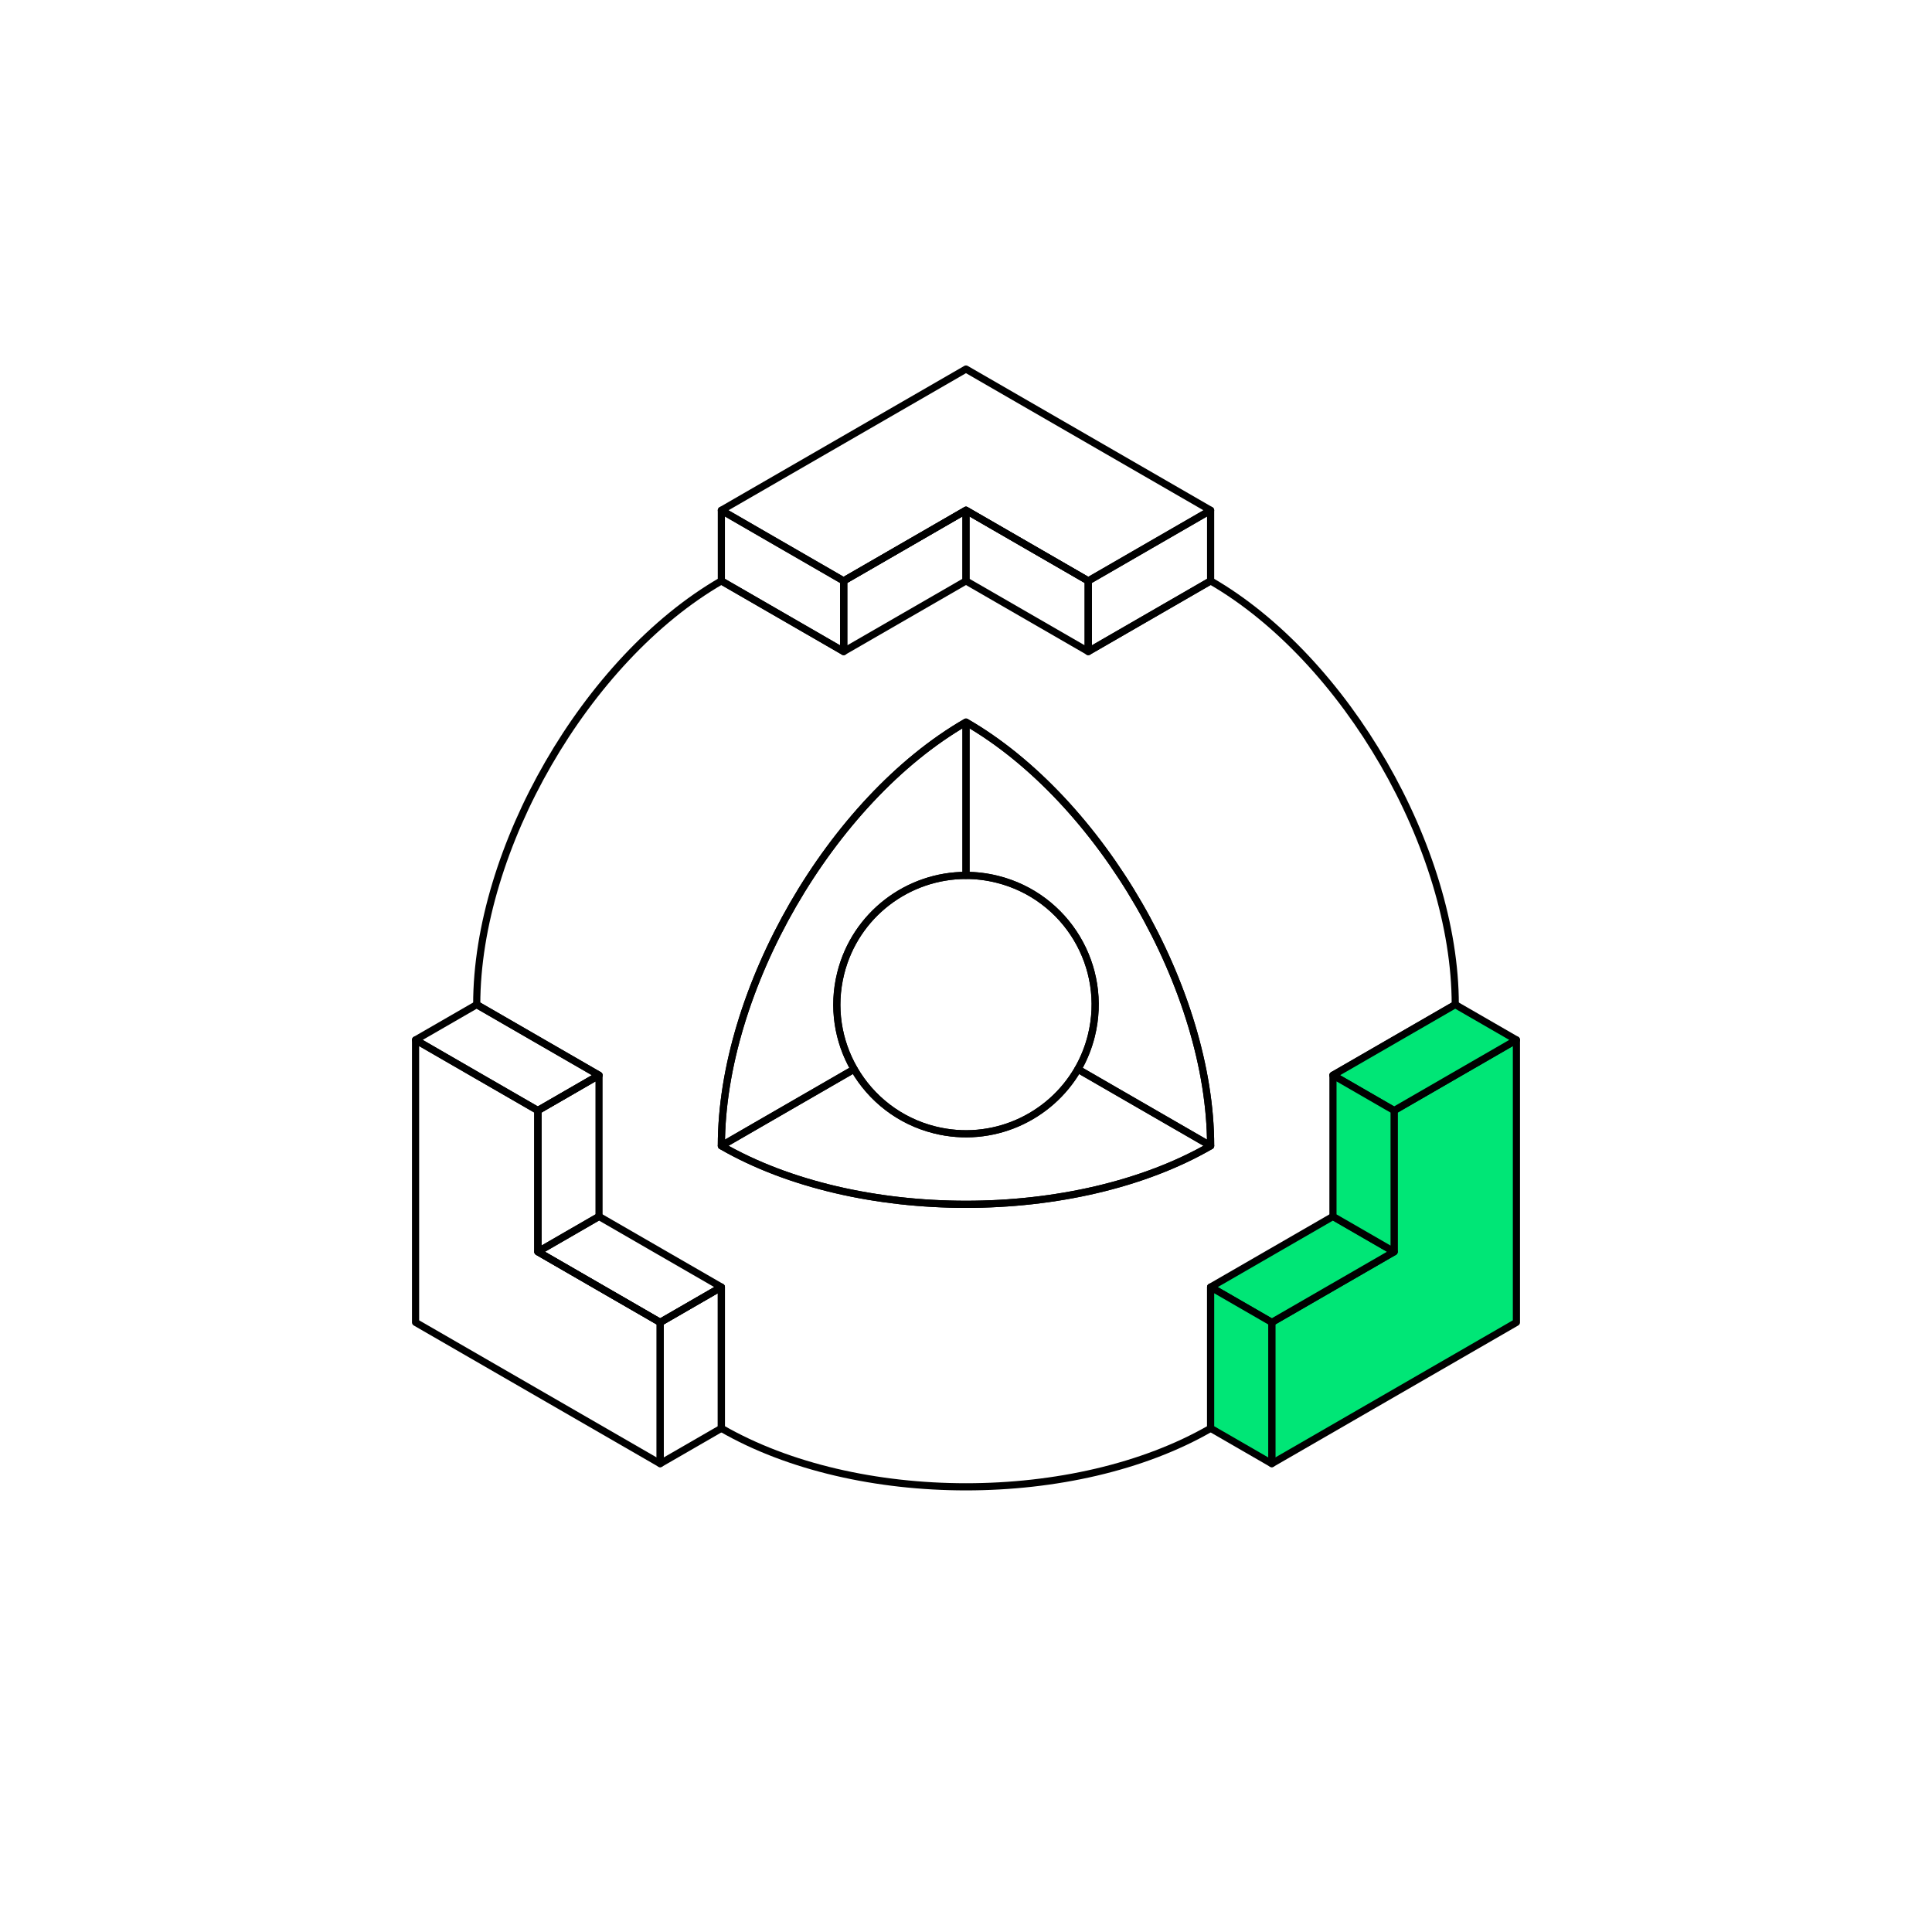 <?xml version="1.0" encoding="UTF-8"?>
<svg id="ARTWORK" xmlns="http://www.w3.org/2000/svg" viewBox="0 0 1080 1080">
  <defs>
    <style>
      .cls-1 {
        fill: none;
      }

      .cls-1, .cls-2 {
        stroke: #000;
        stroke-linecap: round;
        stroke-linejoin: round;
        stroke-width: 4px;
      }

      .cls-2 {
        fill: #00e676;
      }
    </style>
  </defs>
  <path class="cls-1" d="M813.5,561.58c0-87.2-61.22-193.25-136.74-236.85h-.01s-.01-.02-.01-.02v.02l-68.38,39.47v-39.47l-68.37-39.48-68.38,39.48v39.47l-68.37-39.47c-75.52,43.6-136.75,149.65-136.75,236.85h.01s68.36,39.47,68.36,39.47l-34.18,19.74v78.95l68.37,39.48,34.19-19.74v78.95h.02c75.52,43.61,197.96,43.61,273.48.01h.01v-78.96l34.19,19.74,68.38-39.48v-78.95l-34.19-19.74,68.37-39.47ZM540,673.22c-49.49,0-98.99-10.9-136.75-32.7,0-43.6,15.31-91.91,40.04-134.77,24.75-42.87,58.94-80.28,96.7-102.07h.01c37.76,21.79,71.95,59.2,96.7,102.07,24.74,42.86,40.05,91.17,40.05,134.77-37.76,21.8-87.26,32.7-136.75,32.7Z"/>
  <path class="cls-1" d="M676.75,640.52c-37.76,21.8-87.26,32.7-136.75,32.7s-98.99-10.9-136.75-32.7l74.22-42.85c9.45,16.37,25.27,29.03,45.06,33.97,31.99,7.97,64.33-6.75,80.02-33.96l74.2,42.84Z"/>
  <path class="cls-1" d="M540,403.68v85.68c-32.39-.02-61.87,21.91-70.05,54.76-4.71,18.9-1.51,37.91,7.52,53.55l-74.22,42.85c0-43.6,15.31-91.91,40.04-134.77,24.75-42.87,58.94-80.28,96.7-102.07h.01Z"/>
  <path class="cls-1" d="M610.05,579.05c9.65-38.69-13.9-77.88-52.59-87.53-5.84-1.46-11.7-2.16-17.46-2.16v-85.68c37.76,21.79,71.95,59.2,96.7,102.07,24.74,42.86,40.05,91.17,40.05,134.77l-74.2-42.84c3.28-5.69,5.83-11.93,7.5-18.63Z"/>
  <g>
    <polygon class="cls-2" points="847.69 581.31 847.69 739.22 710.94 818.17 710.94 739.22 779.32 699.74 779.32 620.79 813.5 601.05 847.69 581.31"/>
    <polygon class="cls-2" points="847.69 581.31 813.5 601.05 779.32 620.79 745.13 601.05 813.5 561.58 847.69 581.31"/>
    <polygon class="cls-2" points="779.32 699.74 710.94 739.22 676.75 719.48 745.13 680 779.32 699.74"/>
    <polygon class="cls-2" points="710.94 739.22 710.94 818.17 676.75 798.43 676.75 719.48 710.94 739.22"/>
    <polygon class="cls-2" points="779.32 620.79 779.32 699.74 745.13 680 745.13 601.05 779.32 620.79"/>
  </g>
  <g>
    <polygon class="cls-1" points="369.05 739.22 369.05 818.17 232.3 739.22 232.3 581.31 266.5 601.06 300.68 620.79 300.68 699.74 369.05 739.22"/>
    <polygon class="cls-1" points="334.86 601.05 300.68 620.79 266.5 601.06 232.3 581.31 266.49 561.58 266.5 561.59 334.86 601.05"/>
    <polygon class="cls-1" points="403.24 719.48 369.05 739.22 300.68 699.74 334.86 680 403.24 719.48"/>
    <polygon class="cls-1" points="403.24 719.48 403.24 798.43 369.05 818.17 369.05 739.22 403.24 719.48"/>
    <polygon class="cls-1" points="334.86 601.05 334.86 680 300.68 699.74 300.68 620.79 334.86 601.05"/>
  </g>
  <g>
    <polygon class="cls-1" points="676.74 285.25 642.56 304.98 608.36 324.73 539.99 285.25 471.61 324.73 437.42 304.99 403.24 285.25 539.99 206.3 676.74 285.25"/>
    <polygon class="cls-1" points="676.74 285.25 676.74 324.73 608.36 364.2 608.36 324.73 642.56 304.98 676.74 285.25"/>
    <polygon class="cls-1" points="608.36 324.73 608.36 364.2 539.99 324.73 539.99 285.25 608.36 324.73"/>
    <polygon class="cls-1" points="471.61 324.73 471.61 364.2 403.24 324.73 403.24 285.25 437.42 304.99 471.61 324.73"/>
    <polygon class="cls-1" points="539.99 285.25 539.99 324.73 471.61 364.2 471.61 324.73 539.99 285.25"/>
  </g>
  <g id="Layer_1">
    <g id="_1421344023328" data-name=" 1421344023328">
      <path class="cls-1" d="M610.05,579.05c-1.67,6.7-4.22,12.94-7.5,18.63-15.69,27.21-48.03,41.93-80.02,33.96-19.79-4.94-35.61-17.6-45.06-33.97-9.03-15.64-12.23-34.65-7.52-53.55,8.18-32.85,37.66-54.78,70.05-54.76,5.76,0,11.62.7,17.46,2.16,38.69,9.65,62.24,48.84,52.59,87.53Z"/>
    </g>
  </g>
</svg>